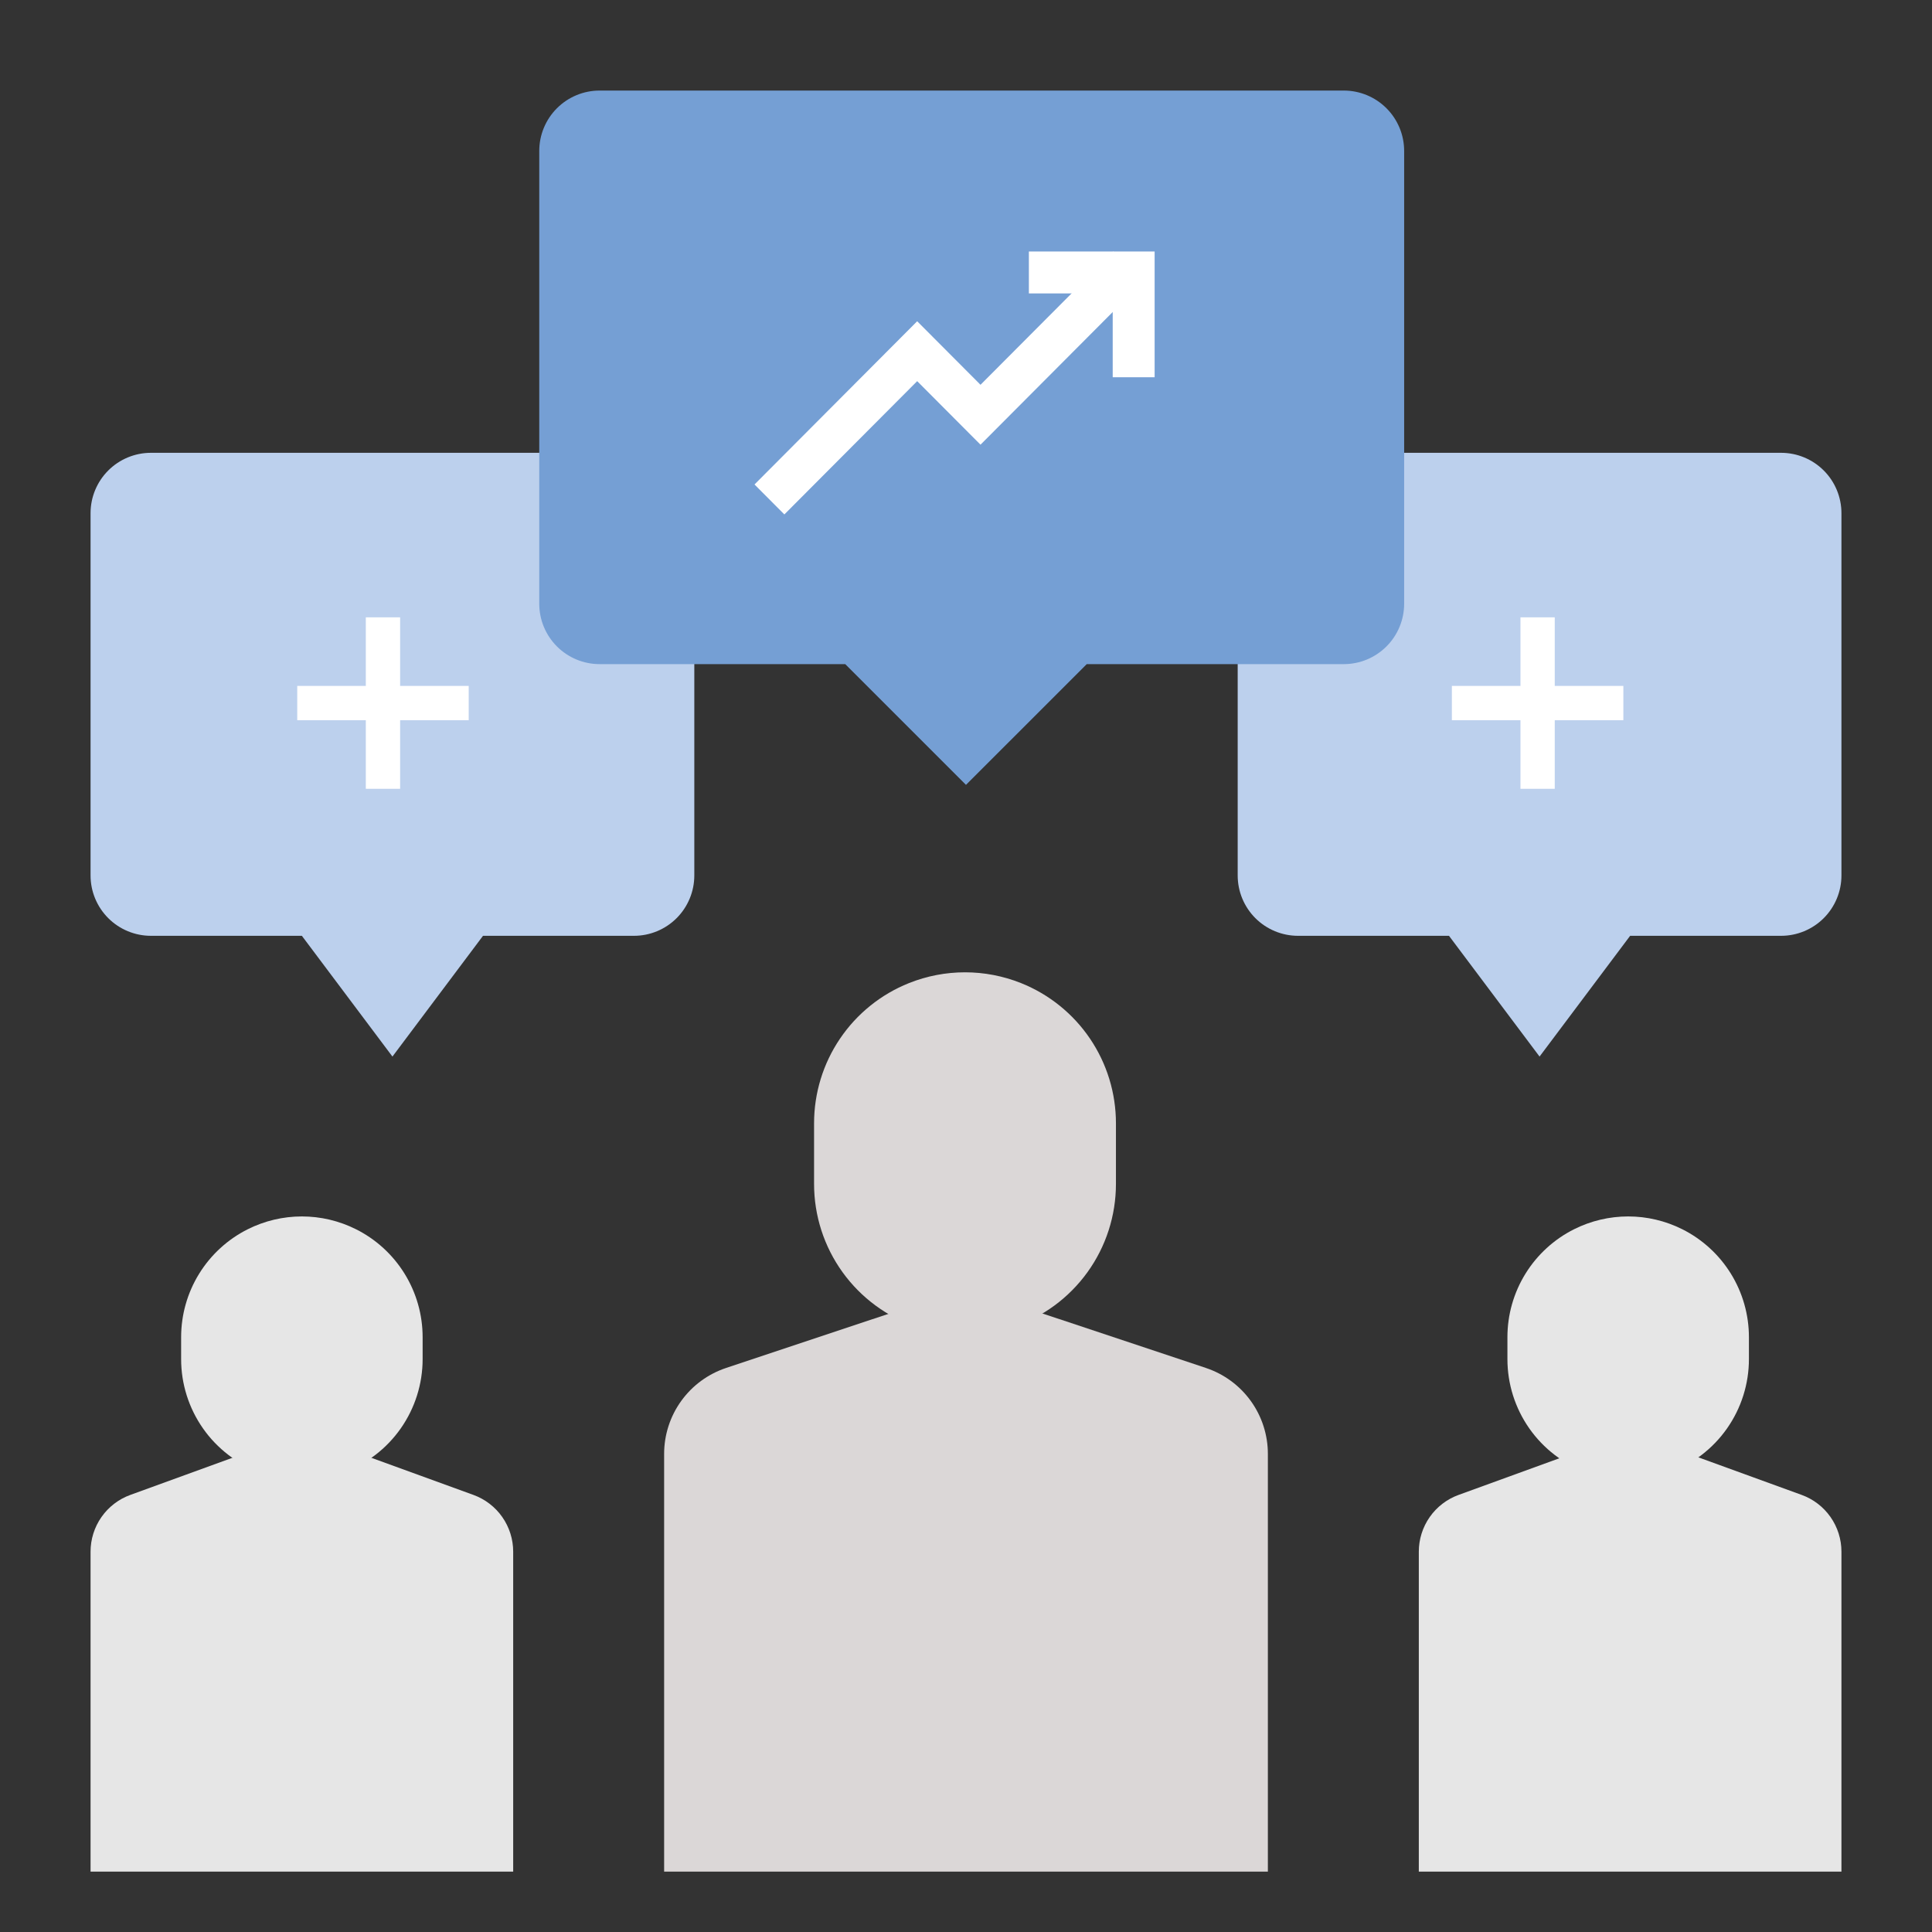 <svg xmlns="http://www.w3.org/2000/svg" width="205" height="205" viewBox="0 0 205 205" fill="none"><rect x="0" y="0" width="205" height="205" fill="#333333" stroke="none"/><path d="M172.969 152.003L154.764 158.623C153.528 159.072 152.46 159.891 151.706 160.968C150.952 162.045 150.547 163.328 150.547 164.643V198.594H195.391V164.643C195.391 163.328 194.986 162.045 194.232 160.968C193.477 159.891 192.41 159.072 191.174 158.623L172.969 152.003Z" fill="#E6E6E6"></path><path d="M127.961 145.153L102.5 136.667L77.039 145.153C75.126 145.791 73.462 147.015 72.283 148.651C71.103 150.287 70.469 152.253 70.469 154.27V198.594H134.531V154.27C134.531 152.253 133.897 150.287 132.717 148.651C131.538 147.015 129.874 145.791 127.961 145.153Z" fill="#DBD7D7"></path><path d="M185.574 144.212V141.886C185.574 139.507 184.912 137.174 183.661 135.15C182.41 133.126 180.62 131.49 178.492 130.426C176.713 129.537 174.751 129.073 172.762 129.073C170.773 129.073 168.811 129.537 167.032 130.426C164.904 131.49 163.114 133.126 161.863 135.15C160.612 137.174 159.949 139.507 159.949 141.886V144.212C159.949 146.842 160.759 149.408 162.267 151.562C163.776 153.717 165.911 155.354 168.383 156.253L172.762 157.845L177.14 156.253C179.612 155.354 181.747 153.717 183.256 151.562C184.765 149.408 185.574 146.842 185.574 144.212Z" fill="#E6E6E6"></path><path d="M16.016 48.047H67.266C68.965 48.047 70.594 48.722 71.796 49.923C72.997 51.125 73.672 52.754 73.672 54.453V92.891C73.672 94.59 72.997 96.219 71.796 97.421C70.594 98.622 68.965 99.297 67.266 99.297H51.25L41.641 112.109L32.031 99.297H16.016C14.317 99.297 12.687 98.622 11.486 97.421C10.284 96.219 9.609 94.59 9.609 92.891V54.453C9.609 52.754 10.284 51.125 11.486 49.923C12.687 48.722 14.317 48.047 16.016 48.047Z" fill="#BCD0ED"></path><path d="M188.984 48.047H137.734C136.035 48.047 134.406 48.722 133.204 49.923C132.003 51.125 131.328 52.754 131.328 54.453V92.891C131.328 94.59 132.003 96.219 133.204 97.421C134.406 98.622 136.035 99.297 137.734 99.297H153.75L163.359 112.109L172.969 99.297H188.984C190.683 99.297 192.313 98.622 193.514 97.421C194.716 96.219 195.391 94.59 195.391 92.891V54.453C195.391 52.754 194.716 51.125 193.514 49.923C192.313 48.722 190.683 48.047 188.984 48.047Z" fill="#BCD0ED"></path><path d="M102.395 142.509L107.459 140.821C110.648 139.758 113.422 137.719 115.387 134.992C117.353 132.265 118.41 128.989 118.41 125.627V119.186C118.41 115.985 117.451 112.857 115.657 110.207C113.862 107.556 111.315 105.504 108.343 104.315C104.524 102.788 100.265 102.788 96.447 104.315C93.475 105.504 90.927 107.556 89.132 110.207C87.338 112.857 86.379 115.985 86.379 119.186V125.627C86.379 128.989 87.436 132.265 89.402 134.992C91.367 137.719 94.141 139.758 97.33 140.821L102.395 142.509Z" fill="#DBD7D7"></path><path d="M161.332 65.503H164.971V83.698H161.332V65.503Z" fill="white"></path><path d="M38.816 65.503H42.456V83.698H38.816V65.503Z" fill="white"></path><path d="M154.055 72.781H172.25V76.42H154.055V72.781Z" fill="white"></path><path d="M31.539 72.781H49.734V76.42H31.539V72.781Z" fill="white"></path><path d="M142.585 70.469H115.311L102.498 83.281L89.686 70.469H63.625C61.926 70.469 60.297 69.794 59.095 68.592C57.894 67.391 57.219 65.761 57.219 64.062V16.016C57.219 14.317 57.894 12.687 59.095 11.486C60.297 10.284 61.926 9.609 63.625 9.609H142.585C144.284 9.609 145.913 10.284 147.115 11.486C148.316 12.687 148.991 14.317 148.991 16.016V64.062C148.991 65.761 148.316 67.391 147.115 68.592C145.913 69.794 144.284 70.469 142.585 70.469Z" fill="#759FD4"></path><path d="M83.226 54.586L80.059 51.407L97.32 34.087L104.039 40.829L118.134 26.686L121.301 29.865L104.039 47.185L97.32 40.443L83.226 54.586Z" fill="white"></path><path d="M122.515 40.029H118.067V31.134H109.172V26.686H122.515V40.029Z" fill="white"></path><path d="M32.031 152.003L13.826 158.623C12.591 159.072 11.523 159.891 10.768 160.968C10.014 162.045 9.609 163.328 9.609 164.643V198.594H54.453V164.643C54.453 163.328 54.048 162.045 53.294 160.968C52.54 159.891 51.472 159.072 50.236 158.623L32.031 152.003Z" fill="#E6E6E6"></path><path d="M44.844 144.212V141.886C44.844 139.507 44.181 137.174 42.93 135.15C41.679 133.126 39.889 131.49 37.761 130.426C35.982 129.537 34.02 129.073 32.031 129.073C30.042 129.073 28.08 129.537 26.301 130.426C24.173 131.49 22.383 133.126 21.132 135.15C19.881 137.174 19.219 139.507 19.219 141.886V144.212C19.219 146.842 20.028 149.408 21.537 151.562C23.046 153.717 25.181 155.354 27.653 156.253L32.031 157.845L36.41 156.253C38.882 155.354 41.017 153.717 42.526 151.562C44.034 149.408 44.844 146.842 44.844 144.212Z" fill="#E6E6E6"></path></svg>